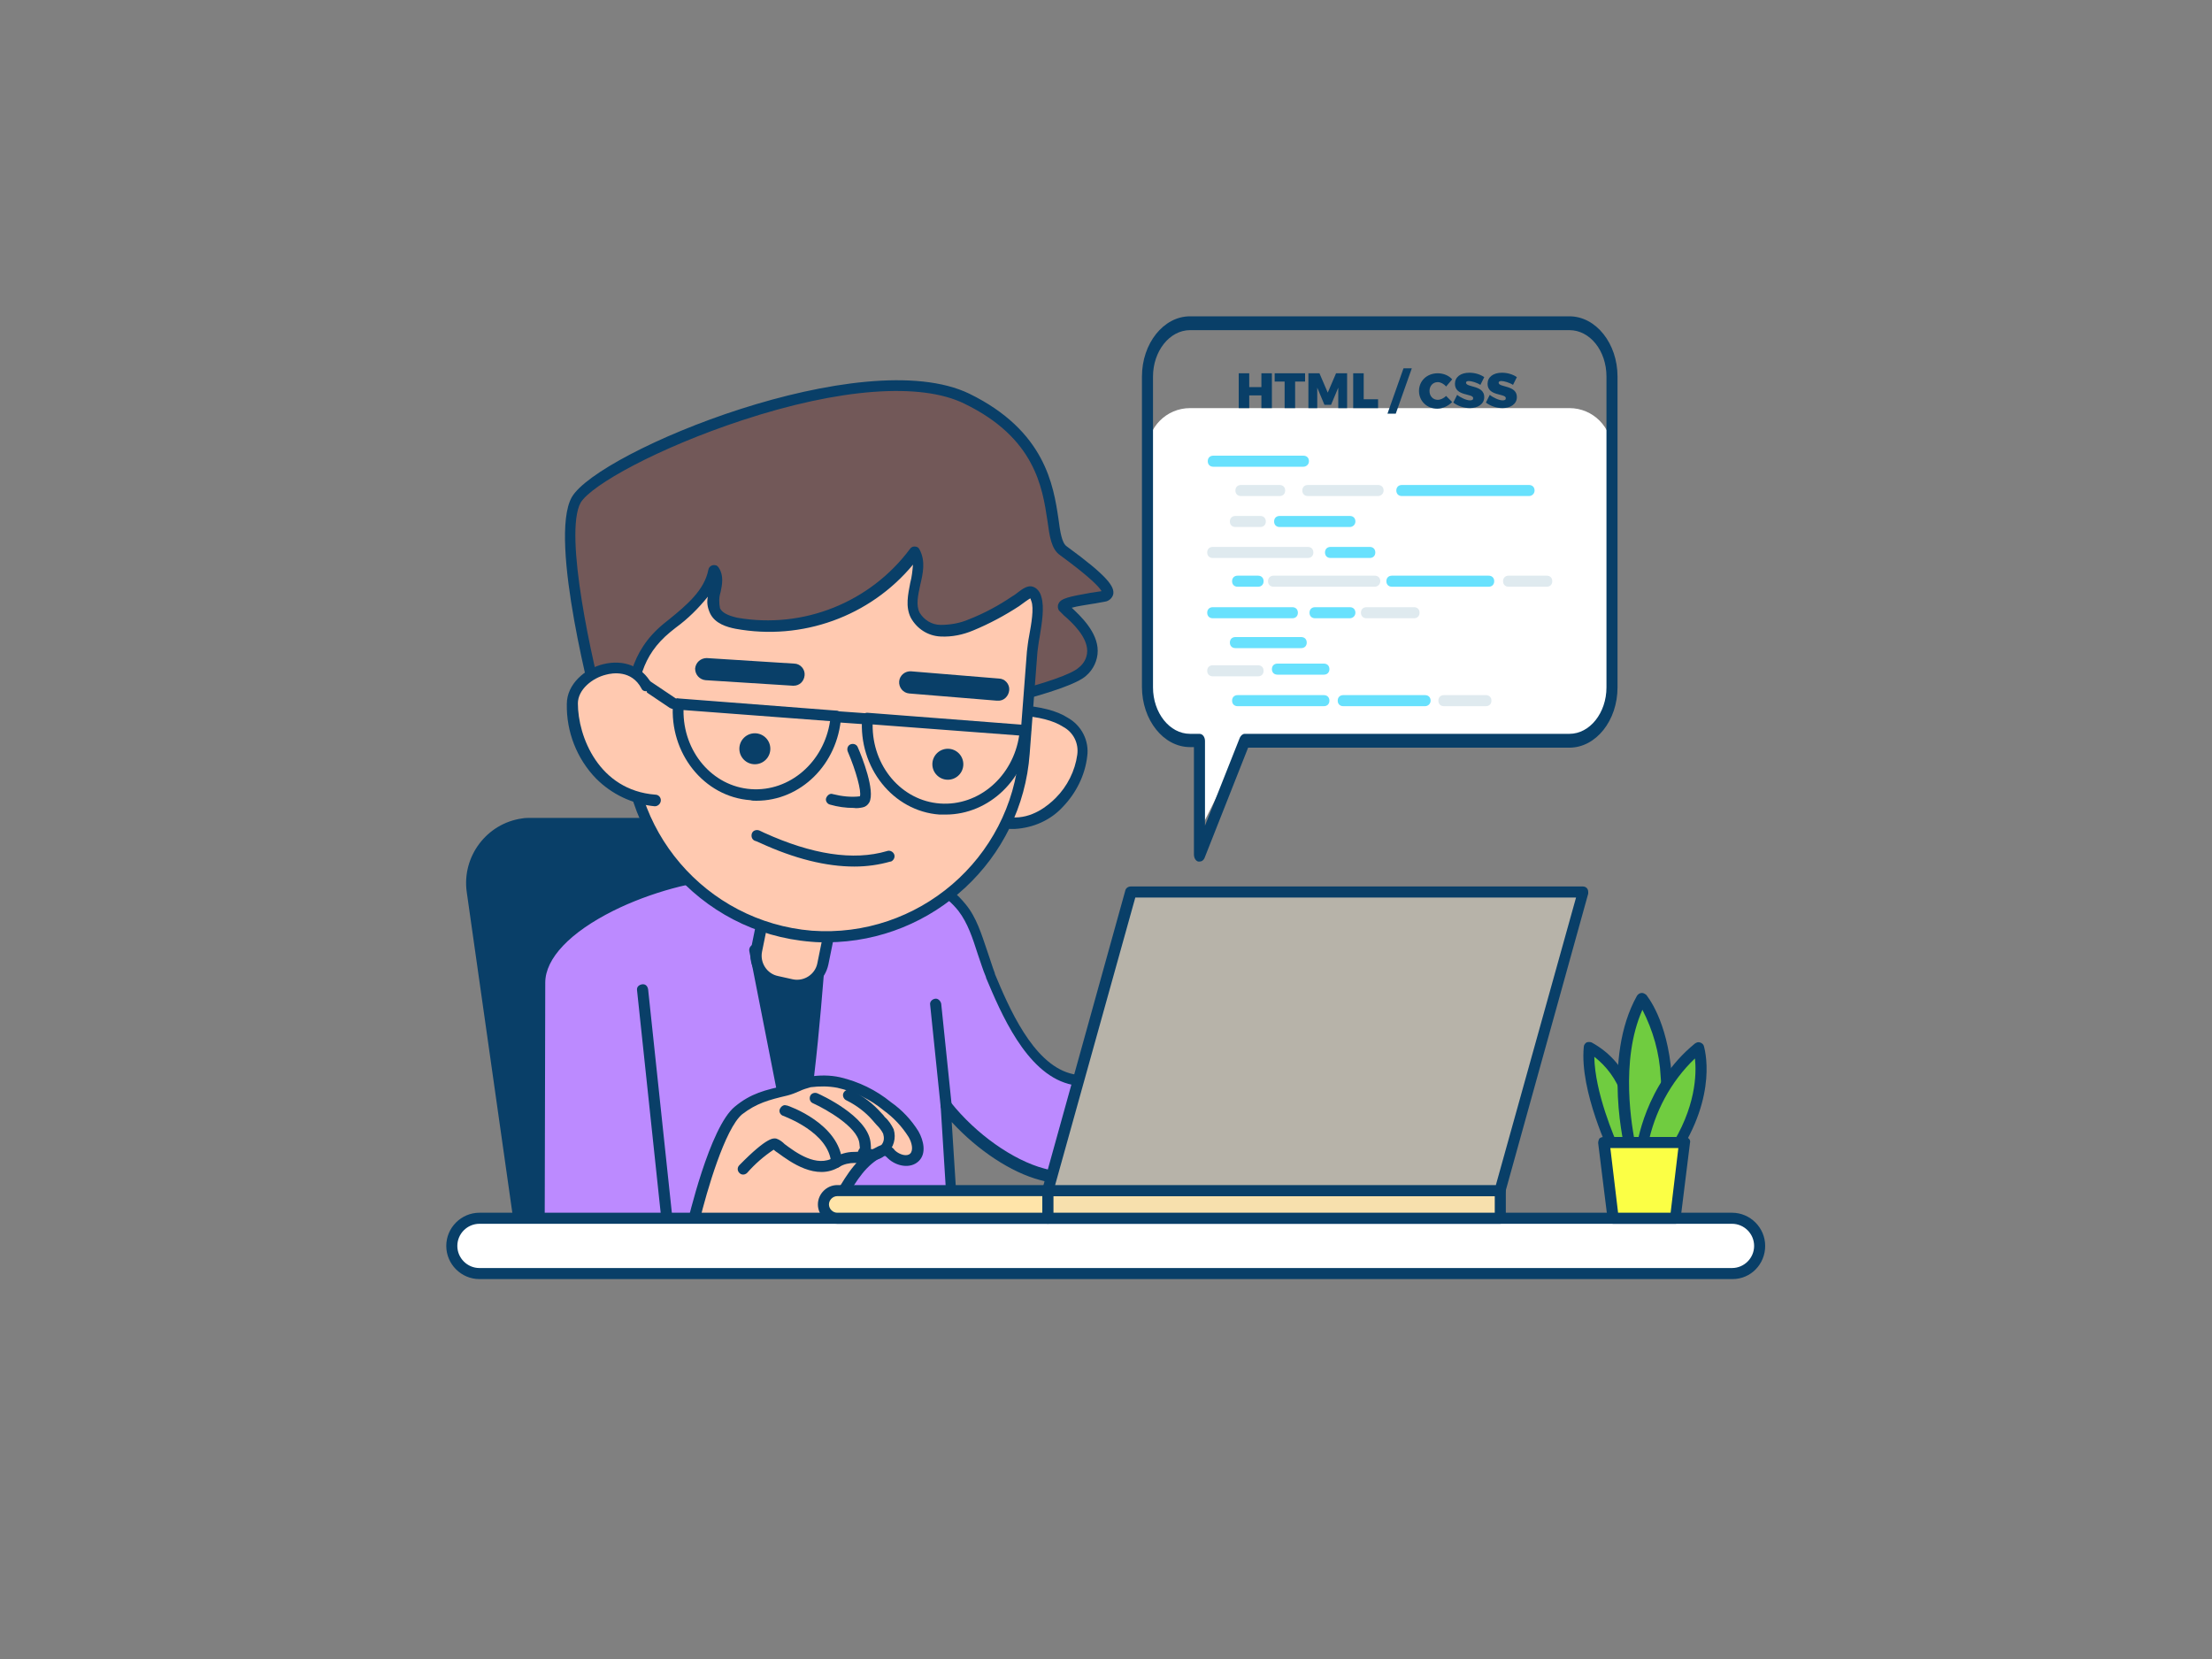 <?xml version="1.0" encoding="utf-8"?>
<!-- Generator: Adobe Illustrator 28.0.0, SVG Export Plug-In . SVG Version: 6.00 Build 0)  -->
<svg version="1.1" id="Layer_1" xmlns="http://www.w3.org/2000/svg" xmlns:xlink="http://www.w3.org/1999/xlink" x="0px" y="0px"
	 viewBox="0 0 400 300" style="enable-background:new 0 0 400 300;" xml:space="preserve">
<rect x="0" y="0" width="400" height="300" fill="#808080" stroke="none"/>
<style type="text/css">
	.st0{fill:#093F68;}
	.st1{fill:#BC8AFF;}
	.st2{fill:#FFC9B0;}
	.st3{fill:#FFFFFF;}
	.st4{fill:#725858;}
	.st5{fill:#FFE4A9;}
	.st6{fill:#F7E0AD;}
	.st7{fill:#B7B3A9;}
	.st8{fill:#68E1FD;}
	.st9{fill:#DFEAEF;}
	.st10{fill:#70CC40;}
	.st11{fill:#FBFF45;}
</style>
<path class="st0" d="M172.4,220.3H93.8l-8.4-59.1c-0.8-5.9,3.3-11.3,9.1-12.2c0.5-0.1,1-0.1,1.5-0.1h66.2L172.4,220.3z"/>
<path class="st0" d="M172.4,221.3H93.8c-0.5,0-0.9-0.4-1-0.9l-8.4-59.1c-0.9-6.4,3.6-12.4,10-13.3c0.5-0.1,1.1-0.1,1.6-0.1h66.2
	c0.5,0,0.9,0.4,1,0.9l10.1,71.4c0,0.3,0,0.6-0.2,0.8C172.9,221.1,172.7,221.3,172.4,221.3z M94.7,219.3h76.5l-9.9-69.4H96.1
	c-5.4,0-9.8,4.4-9.8,9.7c0,0.5,0,0.9,0.1,1.4L94.7,219.3z"/>
<path class="st1" d="M131.3,158.1h18.2c8.7,0,18.2-1.6,24.3,6c2.8,3.4,3.5,8.2,5.2,12.2c2.6,6.2,7,16.7,14.3,18.7
	c14.5,4,28.9,1.9,29,1.8c4.9-0.8,9.5,2.6,10.3,7.5c0.8,4.9-2.6,9.5-7.5,10.3c-4.1,0.6-8.3,0.9-12.5,0.8c-8.2,0-16.3-1-24.2-3.1
	c-5.8-1.6-12.7-6.5-17.4-12.4l1.4,21.8h-75v-44.1C97.5,166.9,120.5,158.1,131.3,158.1L131.3,158.1z"/>
<g>
	<path class="st0" d="M172.5,222.8h-75c-0.6,0-1-0.4-1-1v-44.1c0-11.9,24.5-20.6,34.8-20.6h18.2c1.3,0,2.5,0,3.8-0.1
		c7.7-0.2,15.7-0.4,21.3,6.5c2,2.4,2.9,5.5,3.9,8.4c0.5,1.4,0.9,2.8,1.4,4.1v0.1c2.5,6,6.8,16.1,13.6,18c9.3,2.4,19,3,28.6,1.8
		c5.5-0.8,10.5,3,11.3,8.5c0.8,5.4-2.9,10.4-8.2,11.3c-4.2,0.6-8.4,0.9-12.7,0.8c-8.2,0.1-16.5-1-24.4-3.1
		c-5.3-1.4-11.3-5.4-16-10.5l1.2,18.9c0,0.3-0.1,0.5-0.3,0.8C172.9,222.6,172.7,222.8,172.5,222.8z M98.5,220.8h72.9l-1.3-20.8
		c0-0.6,0.4-1,0.9-1.1c0.3,0,0.7,0.1,0.9,0.4c4.6,5.8,11.3,10.5,16.9,12c7.8,2.1,15.8,3.1,23.9,3.1c4.1,0,8.3-0.2,12.4-0.8
		c4.4-0.7,7.3-4.8,6.7-9.2c0,0,0,0,0,0c-0.7-4.4-4.8-7.3-9.2-6.6c-9.8,1.3-19.8,0.7-29.4-1.8c-7.7-2.1-12.2-12.8-14.9-19.2v-0.1
		c-0.6-1.4-1-2.8-1.5-4.2c-0.9-2.8-1.8-5.6-3.5-7.8c-4.9-6.1-12.1-5.9-19.7-5.7c-1.3,0-2.6,0.1-3.9,0.1h-18.3
		c-5.4,0-13.9,2.3-20.5,5.6c-7.8,3.9-12.3,8.6-12.3,13L98.5,220.8z"/>
	<path class="st0" d="M120.5,220.5c-0.5,0-0.9-0.4-1-0.9l-4.3-40.5c-0.1-0.6,0.3-1,0.9-1.1c0.6-0.1,1,0.3,1.1,0.9l4.3,40.5
		c0.1,0.5-0.3,1-0.9,1.1c0,0,0,0,0,0L120.5,220.5z"/>
	<path class="st0" d="M148.3,171.8c0,0-2,29.9-4.6,36.6l-7.2-36.6H148.3z"/>
	<path class="st0" d="M143.7,209.4L143.7,209.4c-0.5,0-0.9-0.4-1-0.8l-7.2-36.6c-0.1-0.5,0.2-1.1,0.8-1.2c0.1,0,0.1,0,0.2,0h11.8
		c0.3,0,0.5,0.1,0.7,0.3c0.2,0.2,0.3,0.5,0.3,0.8c-0.1,1.2-2.1,30.2-4.6,36.9C144.5,209.1,144.1,209.4,143.7,209.4L143.7,209.4z
		 M137.7,172.8l6.1,31c1.7-9,3-26.6,3.4-31H137.7z"/>
</g>
<path class="st2" d="M125.2,221.7c0,0,3.9-17.3,8.4-20.9c2.8-2.3,5.3-2.9,8.6-3.6c1.4-0.3,2.7-1.2,4.2-1.5c1.7-0.3,3.5-0.3,5.2,0.1
	c3.2,0.8,6.2,2.2,8.8,4.3c1.9,1.3,3.5,3,4.7,5c0.8,1.3,1.2,3.1,0.1,4.2s-3,0.6-4.1-0.5c-0.4-0.4-0.8-0.8-1.3-0.8
	c-0.3,0-0.5,0.1-0.8,0.2c-3.5,1.7-5.3,4.9-7.2,8.1c-0.3,0.6-3.2,6.5-3.7,6.5L125.2,221.7z"/>
<path class="st0" d="M148.3,223.8L148.3,223.8l-23.1-1.1c-0.3,0-0.6-0.2-0.8-0.4c-0.2-0.2-0.2-0.5-0.2-0.8
	c0.2-0.7,4.1-17.7,8.7-21.4c2.9-2.4,5.5-3,9.1-3.8c0.6-0.2,1.2-0.4,1.8-0.7c0.8-0.4,1.6-0.7,2.5-0.9c1.9-0.3,3.8-0.3,5.6,0.1
	c3.4,0.8,6.5,2.3,9.2,4.5c2,1.4,3.7,3.2,5,5.3c0.9,1.6,1.5,4,0,5.4s-4,0.9-5.5-0.5l-0.1-0.1c-0.2-0.2-0.3-0.3-0.5-0.4
	c-0.1,0-0.2,0.1-0.3,0.1c-3.1,1.5-4.8,4.4-6.6,7.4l-0.2,0.3c-0.1,0.1-0.3,0.5-0.6,1.1C149.6,223.2,149.1,223.8,148.3,223.8
	L148.3,223.8z M126.5,220.8l21.4,1c0.6-0.9,2-3.7,2.6-4.8c0.3-0.6,0.5-1.1,0.6-1.2l0.2-0.3c1.9-3.2,3.8-6.4,7.5-8.2
	c0.4-0.2,0.8-0.3,1.2-0.3c0.7,0.1,1.4,0.4,1.8,1l0.1,0.1c0.8,0.7,2.1,1.1,2.7,0.5s0.3-2-0.3-3c-1.2-1.9-2.7-3.5-4.5-4.8
	c-2.4-2-5.3-3.4-8.4-4.1c-1.6-0.3-3.2-0.3-4.8-0.1c-0.7,0.2-1.4,0.4-2,0.7c-0.7,0.3-1.4,0.6-2.2,0.8c-3.4,0.8-5.6,1.4-8.2,3.4
	C131.1,204.1,127.8,215.4,126.5,220.8L126.5,220.8z"/>
<path class="st2" d="M134.4,211.4c0,0,4.7-4.8,5.7-4.5s6.5,6.1,11.2,3.3c3-1.9,5.6,0.6,5.1-3.6s-9-8-9-8"/>
<path class="st0" d="M134.4,212.4c-0.3,0-0.5-0.1-0.7-0.3c-0.4-0.4-0.4-1,0-1.4c5.1-5.2,6.2-4.9,6.7-4.8c0.6,0.2,1.1,0.6,1.5,1
	c2,1.5,5.8,4.3,8.9,2.4c1.1-0.6,2.3-1,3.6-1c0.3,0,0.7,0,1-0.1c0,0,0.2-0.2,0-1.5c-0.4-3-6.2-6.2-8.4-7.2c-0.5-0.2-0.7-0.8-0.5-1.3
	c0.2-0.5,0.8-0.7,1.3-0.5c0.9,0.4,8.9,4.1,9.6,8.7c0.2,1.5,0.1,2.4-0.5,3c-0.6,0.6-1.5,1-2.4,0.9c-0.9,0-1.9,0.2-2.7,0.7
	c-4.2,2.6-8.9-0.9-11.1-2.5c-0.3-0.2-0.6-0.4-0.8-0.6c-1.8,1.2-3.4,2.6-4.8,4.2C134.9,212.3,134.6,212.4,134.4,212.4L134.4,212.4z"
	/>
<path class="st0" d="M151.3,211.2c-0.5,0-1-0.4-1-0.9c-0.4-5.6-8.5-8.4-8.6-8.5c-0.5-0.1-0.9-0.7-0.7-1.2s0.7-0.9,1.2-0.7
	c0,0,0.1,0,0.1,0c0.4,0.1,9.5,3.3,10,10.2C152.3,210.6,151.9,211.1,151.3,211.2C151.4,211.1,151.4,211.1,151.3,211.2L151.3,211.2z"
	/>
<path class="st0" d="M157.7,209.8c-0.7,0-1.4-0.2-2-0.5c-0.5-0.3-0.7-0.9-0.4-1.4c0,0,0,0,0,0c0.3-0.5,0.9-0.6,1.4-0.4
	c0.9,0.6,2.2,0.3,2.8-0.6c0.4-0.6,0.4-1.2,0.2-1.9c-0.3-0.6-0.7-1.1-1.2-1.6c-0.3-0.3-0.5-0.6-0.7-0.8c-1.3-1.5-2.9-2.7-4.7-3.6
	c-0.5-0.2-0.8-0.8-0.6-1.3c0.2-0.5,0.8-0.8,1.3-0.6c0.1,0,0.1,0,0.2,0.1c2.1,1,3.9,2.4,5.4,4.1c0.2,0.2,0.4,0.4,0.6,0.7
	c0.7,0.6,1.2,1.4,1.6,2.2c0.5,1.6,0,3.3-1.2,4.4C159.5,209.5,158.6,209.8,157.7,209.8L157.7,209.8z"/>
<path class="st3" d="M86.7,220.3h226.5c2.8,0,5,2.2,5,5v0c0,2.8-2.2,5-5,5H86.7c-2.8,0-5-2.2-5-5v0C81.7,222.5,84,220.3,86.7,220.3z
	"/>
<path class="st0" d="M313.3,231.3H86.7c-3.3,0-6-2.7-6-6s2.7-6,6-6h226.5c3.3,0,6,2.7,6,6S316.6,231.3,313.3,231.3z M86.7,221.3
	c-2.2,0-4,1.8-4,4s1.8,4,4,4h226.5c2.2,0,4-1.8,4-4s-1.8-4-4-4H86.7z"/>
<path class="st4" d="M108.7,129.6c0,0-8.7-31.8-4.5-39.1s51.5-27.6,70.6-18.3s13.5,24.6,17.5,27.5s10.1,7.7,7.3,8.2s-7.9,1.1-7.3,2
	s8.8,6.6,3.4,11.6S125.3,139.4,108.7,129.6z"/>
<path class="st0" d="M129.8,134.2c-8.7,0-16.8-0.9-21.6-3.8c-0.2-0.1-0.4-0.3-0.4-0.6c-0.4-1.3-8.7-32.3-4.4-39.9
	c4.8-8.3,52.7-28,71.9-18.7c13.7,6.7,15.2,16.6,16.1,22.6c0.3,2.3,0.6,4.4,1.5,5c7.4,5.4,8.7,7.3,8.4,8.7c-0.2,0.7-0.8,1.2-1.5,1.3
	c-0.7,0.1-1.5,0.3-2.3,0.4c-1.1,0.2-2.7,0.4-3.7,0.7c1.6,1.5,4.7,4.4,4.7,7.8c0,1.7-0.8,3.4-2.1,4.5c-3,2.8-21.2,7.3-39.8,9.9
	C147.7,133.3,138.8,134.1,129.8,134.2L129.8,134.2z M109.6,128.9c17,9.4,80.4-3.4,85.5-8.2c0.9-0.7,1.5-1.8,1.5-3
	c0-2.6-2.8-5.2-4.2-6.4c-0.3-0.3-0.6-0.6-0.9-0.9c-0.2-0.3-0.3-0.8-0.1-1.2c0.4-1,1.9-1.3,5.8-2l2-0.3c-0.4-0.7-1.9-2.4-7.5-6.5
	c-1.6-1.1-1.9-3.4-2.3-6.3c-0.9-5.9-2.2-14.9-15-21.1c-7.9-3.9-22.6-2.8-40.2,3c-15.2,5-27.3,11.7-29.2,14.9
	C101.9,96.5,107.1,119.8,109.6,128.9L109.6,128.9z"/>
<path class="st2" d="M138.3,164.5l12,2.4l0,0l-1.5,7.4c-0.5,2.6-3,4.2-5.6,3.7l-2.7-0.5c-2.6-0.5-4.2-3-3.7-5.6L138.3,164.5
	L138.3,164.5z"/>
<path class="st0" d="M144.2,179.2c-0.4,0-0.8-0.1-1.2-0.2l-2.7-0.6c-3.1-0.6-5.1-3.7-4.5-6.8l1.5-7.4c0.1-0.5,0.6-0.9,1.2-0.8
	c0,0,0,0,0,0l12,2.4c0.5,0.1,0.9,0.6,0.8,1.2c0,0,0,0,0,0l-1.5,7.4C149.2,177.2,146.9,179.1,144.2,179.2L144.2,179.2z M139.1,165.7
	l-1.3,6.4c-0.4,2,0.9,4,2.9,4.4l2.7,0.6c2,0.4,4-0.9,4.4-2.9c0,0,0,0,0,0l1.3-6.4L139.1,165.7z"/>
<path class="st2" d="M195.7,136.5c-0.4,5.7-6.3,12.8-12.9,12.3s-11.5-5.5-11.1-11.2s6.1-9.8,12.7-9.3S196.2,130.9,195.7,136.5
	L195.7,136.5z"/>
<path class="st0" d="M183.5,149.9h-0.8c-7.1-0.6-12.5-6.1-12-12.2c0.3-3.1,1.9-5.9,4.4-7.7c2.7-1.9,6-2.8,9.3-2.5
	c3.8,0.3,6.7,1,8.7,2.3c2.5,1.4,3.9,4.2,3.5,7c-0.4,3.4-2,6.6-4.4,9.1C190,148.3,186.9,149.7,183.5,149.9z M183.3,129.3
	c-2.5,0-4.9,0.7-6.9,2.2c-2.1,1.4-3.4,3.7-3.6,6.2c-0.4,5.1,4.2,9.6,10.1,10.1c3.7,0.3,6.6-2.1,8-3.5c2.1-2.1,3.5-4.9,3.9-7.8
	c0.3-2.1-0.7-4.1-2.6-5.1c-1.7-1.1-4.4-1.8-7.8-2C184,129.3,183.7,129.3,183.3,129.3L183.3,129.3z"/>
<path class="st2" d="M146.8,169.3c-19.8-1.6-34.5-18.9-33-38.7c0.6-7,1.1-12.4,6.9-17.1c3.5-2.9,7.6-5.9,8.5-10.4
	c1.3,2.1-0.9,4.9,0.1,7.2c0.6,1.4,2.3,2,3.9,2.2c12.4,2.2,24.9-2.8,32.4-12.9c1.8,3.5-1.7,8,0.1,11.4c0.9,1.7,2.7,2.7,4.6,2.8
	c1.9,0.1,3.8-0.3,5.5-1.1c2.9-1.1,5.6-2.6,8.1-4.3c2.1-1.3,3-2.7,3.8-0.3s-0.6,7.2-0.7,9.6l-1.4,18.4
	C183.8,156,166.5,170.8,146.8,169.3L146.8,169.3z"/>
<path class="st0" d="M149.6,170.4c-1,0-1.9,0-2.9-0.1c-20.3-1.6-35.5-19.4-33.9-39.7c0.5-6.5,1-12.7,7.2-17.8l1-0.8
	c3.2-2.6,6.4-5.3,7.1-9c0.1-0.5,0.6-0.9,1.2-0.8c0.3,0,0.5,0.2,0.7,0.5c0.9,1.4,0.6,3,0.3,4.4c-0.3,0.9-0.3,1.9-0.1,2.9
	c0.4,0.8,1.4,1.3,3.1,1.7c12,2.1,24.1-2.8,31.3-12.5c0.3-0.4,0.9-0.5,1.4-0.2c0.1,0.1,0.2,0.2,0.3,0.4c1.1,2.1,0.6,4.3,0.1,6.4
	c-0.4,1.9-0.8,3.6-0.1,5c0.8,1.3,2.2,2.2,3.8,2.2c1.7,0,3.5-0.3,5.1-1c2.8-1.1,5.4-2.5,7.9-4.2c0.4-0.2,0.7-0.5,1-0.7
	c0.9-0.7,1.8-1.3,2.7-1c0.8,0.3,1.3,1,1.5,1.8c0.6,1.9,0.1,4.8-0.3,7.3c-0.2,1-0.3,2-0.4,2.7l-1.4,18.4
	C184.8,155.4,168.8,170.3,149.6,170.4L149.6,170.4z M128,107.9c-1.7,2.1-3.6,4-5.8,5.6l-1,0.8c-5.2,4.3-6,9.1-6.5,16.4
	c-1.5,19.2,12.9,36,32.1,37.6c19.2,1.4,36-13,37.5-32.2l1.4-18.3c0.1-0.8,0.2-1.8,0.4-2.8c0.4-2.2,0.9-5,0.4-6.3
	c-0.1-0.2-0.1-0.4-0.2-0.5c-0.2,0.1-0.6,0.4-0.9,0.6s-0.7,0.5-1.1,0.8c-2.6,1.7-5.4,3.2-8.3,4.4c-1.9,0.8-3.9,1.2-5.9,1.1
	c-2.3-0.1-4.3-1.4-5.4-3.4c-1-2-0.5-4.2-0.1-6.3c0.3-1.1,0.4-2.2,0.5-3.3c-7.8,9.4-20.1,13.8-32.1,11.6c-1.5-0.3-3.7-0.9-4.6-2.8
	C127.9,109.8,127.8,108.9,128,107.9L128,107.9z"/>
<path class="st0" d="M143.5,124h-0.1l-15.8-1c-1.1-0.1-1.9-1-1.9-2.1c0.1-1.1,1-1.9,2.1-1.9l15.8,1c1.1,0,2,1,1.9,2.1
	S144.6,124,143.5,124L143.5,124z"/>
<path class="st0" d="M180.4,126.7h-0.2l-15.8-1.3c-1.1-0.1-1.9-1.1-1.8-2.2s1.1-1.9,2.2-1.8l15.8,1.3c1.1,0,2,1,1.9,2.1
	C182.4,125.9,181.5,126.8,180.4,126.7L180.4,126.7z"/>
<path class="st0" d="M154.4,146.1c-1.5,0-2.9-0.2-4.3-0.6c-0.5-0.1-0.9-0.7-0.7-1.2s0.7-0.9,1.2-0.7c1.6,0.4,3.3,0.6,4.9,0.4
	c0.3-0.9-0.7-4.6-2.2-8.1c-0.2-0.5,0-1.1,0.5-1.3c0.5-0.2,1.1,0,1.3,0.5c0.8,1.8,3.2,7.9,2.1,10c-0.3,0.5-0.7,0.8-1.2,0.9
	C155.5,146.1,154.9,146.2,154.4,146.1z"/>
<path class="st2" d="M122.7,127.3c-0.7,8.4,5.2,15.8,13.1,16.4s14.8-5.7,15.4-14.2L122.7,127.3z"/>
<path class="st0" d="M136.8,144.8c-0.4,0-0.8,0-1.1-0.1c-8.4-0.6-14.7-8.5-14-17.5c0-0.3,0.1-0.5,0.3-0.7c0.2-0.2,0.5-0.3,0.7-0.2
	l28.5,2.2c0.6,0,1,0.5,0.9,1.1c0,0,0,0,0,0C151.5,138.2,144.8,144.8,136.8,144.8L136.8,144.8z M123.6,128.4
	c-0.1,7.5,5.2,13.8,12.2,14.3s13.2-4.9,14.3-12.3L123.6,128.4z"/>
<path class="st2" d="M156.8,129.9c-0.7,8.4,5.2,15.8,13.1,16.4s14.8-5.7,15.5-14.2L156.8,129.9z"/>
<path class="st0" d="M171,147.3c-0.4,0-0.7,0-1.1,0c-8.4-0.6-14.7-8.5-14-17.5c0-0.6,0.5-1,1.1-0.9c0,0,0,0,0,0l28.5,2.2
	c0.3,0,0.5,0.2,0.7,0.4c0.2,0.2,0.3,0.5,0.2,0.7C185.7,140.8,178.9,147.3,171,147.3L171,147.3z M157.8,131
	c-0.1,7.5,5.2,13.8,12.2,14.3s13.2-4.9,14.3-12.3L157.8,131z"/>
<path class="st0" d="M121.7,128.2c-0.2,0-0.4-0.1-0.6-0.2l-6.4-4.3c-0.5-0.3-0.6-0.9-0.3-1.4c0.3-0.5,0.9-0.6,1.4-0.3l0,0l6.4,4.3
	c0.5,0.3,0.6,0.9,0.3,1.4c0,0,0,0,0,0C122.3,128.1,122,128.3,121.7,128.2z"/>
<path class="st0" d="M156.8,131L156.8,131l-5.7-0.4c-0.6,0-1-0.5-0.9-1.1s0.5-1,1.1-0.9l5.6,0.4c0.5,0,1,0.5,0.9,1.1
	C157.8,130.6,157.4,131,156.8,131L156.8,131z"/>
<path class="st2" d="M118.4,144.8c-6.6-0.5-14.9-6.2-14.9-17.5c0-5.7,10-9.5,13.4-3.2"/>
<path class="st0" d="M118.4,145.8L118.4,145.8c-4.1-0.4-7.8-2.2-10.6-5c-3.5-3.6-5.4-8.5-5.3-13.5c0-3.6,3.3-6.4,6.6-7.2
	c3.7-0.9,7,0.4,8.7,3.5c0.2,0.5,0,1.1-0.5,1.3c-0.5,0.2-1.1,0.1-1.3-0.4c-1.8-3.4-5.3-2.8-6.4-2.5c-2.5,0.6-5.1,2.7-5.1,5.2
	c0,6,3.8,15.7,14,16.5c0.6,0,1,0.5,1,1C119.5,145.3,119,145.8,118.4,145.8L118.4,145.8z"/>
<path class="st0" d="M154.5,156.7c-5.1,0-10.8-1.4-17.1-4.3l-0.7-0.3c-0.5-0.1-0.8-0.5-0.8-1c0-0.6,0.4-1,1-1c0.3,0,0.5,0.1,1.3,0.5
	c8.6,3.9,16.1,5.1,22.2,3.3c0.5-0.2,1.1,0.1,1.3,0.6c0.2,0.5-0.1,1.1-0.6,1.3c0,0-0.1,0-0.1,0C158.9,156.4,156.7,156.7,154.5,156.7z
	"/>
<path class="st5" d="M151.4,215.3h38.1l0,0v5l0,0h-38.1c-1.4,0-2.5-1.1-2.5-2.5l0,0C149,216.5,150.1,215.3,151.4,215.3L151.4,215.3
	L151.4,215.3z"/>
<path class="st0" d="M189.5,221.3h-38.1c-1.9,0-3.5-1.6-3.5-3.5s1.6-3.5,3.5-3.5h38.1c0.6,0,1,0.4,1,1v5
	C190.5,220.8,190.1,221.3,189.5,221.3L189.5,221.3z M151.4,216.3c-0.8,0-1.5,0.7-1.5,1.5s0.7,1.5,1.5,1.5l0,0h37.1v-3H151.4z"/>
<path class="st6" d="M271.3,220.3h-81.8v-5h81.8L271.3,220.3z"/>
<path class="st0" d="M271.3,221.3h-81.8c-0.6,0-1-0.4-1-1v-5c0-0.6,0.4-1,1-1h81.8c0.6,0,1,0.4,1,1v5
	C272.3,220.8,271.8,221.3,271.3,221.3z M190.5,219.3h79.8v-3h-79.8V219.3z"/>
<path class="st7" d="M204.5,161.3h81.7l-15,54h-81.8L204.5,161.3z"/>
<path class="st0" d="M271.3,216.3h-81.8c-0.3,0-0.6-0.1-0.8-0.4c-0.2-0.3-0.2-0.6-0.2-0.9l15-54c0.1-0.4,0.5-0.7,1-0.7h81.7
	c0.6,0,1,0.4,1,1c0,0.1,0,0.2,0,0.3l-15,54C272.2,216,271.7,216.3,271.3,216.3z M190.8,214.3h79.7l14.5-52h-79.7L190.8,214.3z"/>
<path class="st0" d="M171.1,201c-0.5,0-0.9-0.4-1-0.9l-1.9-18.4c-0.1-0.5,0.3-1,0.9-1.1c0,0,0,0,0,0c0.5-0.1,1,0.4,1.1,0.9l1.9,18.4
	C172.1,200.4,171.7,200.9,171.1,201C171.2,201,171.2,201,171.1,201L171.1,201z"/>
<path class="st3" d="M283.8,73.8h-68.6c-4.3,0-7.7,3.5-7.7,7.7v0v44.7c0,4.3,3.5,7.7,7.7,7.7h1.7v16.4l8.2-16.4h58.7
	c4.3,0,7.7-3.4,7.7-7.7V81.5C291.5,77.3,288.1,73.8,283.8,73.8z"/>
<path class="st0" d="M216.9,155.8c-0.1,0-0.2,0-0.2,0c-0.5-0.1-0.8-0.7-0.8-1.3v-19.4h-0.7c-4.8,0-8.7-4.9-8.7-10.9V68.1
	c0-6,3.9-10.9,8.7-10.9h68.6c4.8,0,8.7,4.9,8.7,10.9v56.2c0,6-3.9,10.9-8.7,10.9h-58.1l-7.9,20C217.6,155.6,217.3,155.8,216.9,155.8
	z M215.2,59.7c-3.7,0-6.7,3.8-6.7,8.4v56.2c0,4.6,3,8.4,6.7,8.4h1.7c0.6,0,1,0.6,1,1.3v15.3l6.3-15.9c0.2-0.4,0.5-0.7,0.9-0.7h58.7
	c3.7,0,6.7-3.8,6.7-8.4V68.1c0-4.7-3-8.4-6.7-8.4H215.2z"/>
<path class="st8" d="M235.7,84.4h-16.3c-0.6,0-1-0.4-1-1s0.4-1,1-1h16.3c0.6,0,1,0.4,1,1S236.2,84.4,235.7,84.4L235.7,84.4z"/>
<path class="st9" d="M231.4,89.7h-7c-0.6,0-1-0.4-1-1s0.4-1,1-1h7c0.6,0,1,0.4,1,1S232,89.7,231.4,89.7z"/>
<path class="st9" d="M249.2,89.7h-12.7c-0.6,0-1-0.4-1-1s0.4-1,1-1h12.7c0.6,0,1,0.4,1,1S249.7,89.7,249.2,89.7z"/>
<path class="st8" d="M276.5,89.7h-23c-0.6,0-1-0.4-1-1s0.4-1,1-1h23c0.6,0,1,0.4,1,1S277,89.7,276.5,89.7z"/>
<path class="st9" d="M227.9,95.3h-4.5c-0.6,0-1-0.4-1-1s0.4-1,1-1h4.5c0.6,0,1,0.4,1,1S228.5,95.3,227.9,95.3z"/>
<path class="st8" d="M244.1,95.3h-12.7c-0.6,0-1-0.4-1-1s0.4-1,1-1h12.7c0.6,0,1,0.4,1,1S244.6,95.3,244.1,95.3z"/>
<path class="st9" d="M236.5,100.9h-17.2c-0.6,0-1-0.4-1-1s0.4-1,1-1h17.2c0.6,0,1,0.4,1,1S237.1,100.9,236.5,100.9z"/>
<path class="st8" d="M247.7,100.9h-7.1c-0.6,0-1-0.4-1-1s0.4-1,1-1h7.1c0.6,0,1,0.4,1,1S248.3,100.9,247.7,100.9z"/>
<path class="st8" d="M227.5,106.1h-3.7c-0.6,0-1-0.4-1-1s0.4-1,1-1h3.7c0.6,0,1,0.4,1,1S228.1,106.1,227.5,106.1z"/>
<path class="st9" d="M248.6,106.1h-18.3c-0.6,0-1-0.4-1-1s0.4-1,1-1h18.3c0.6,0,1,0.4,1,1S249.1,106.1,248.6,106.1z"/>
<path class="st8" d="M269.2,106.1h-17.5c-0.6,0-1-0.4-1-1s0.4-1,1-1h17.5c0.6,0,1,0.4,1,1S269.8,106.1,269.2,106.1z"/>
<path class="st9" d="M279.7,106.1h-6.9c-0.6,0-1-0.4-1-1s0.4-1,1-1h6.9c0.6,0,1,0.4,1,1S280.3,106.1,279.7,106.1z"/>
<path class="st8" d="M233.7,111.8h-14.4c-0.6,0-1-0.4-1-1s0.4-1,1-1h14.4c0.6,0,1,0.4,1,1S234.3,111.8,233.7,111.8z"/>
<path class="st8" d="M244.1,111.8h-6.3c-0.6,0-1-0.4-1-1s0.4-1,1-1h6.3c0.6,0,1,0.4,1,1S244.6,111.8,244.1,111.8z"/>
<path class="st9" d="M255.7,111.8h-8.6c-0.6,0-1-0.4-1-1s0.4-1,1-1h8.6c0.6,0,1,0.4,1,1S256.3,111.8,255.7,111.8z"/>
<path class="st8" d="M235.3,117.2h-11.9c-0.6,0-1-0.4-1-1s0.4-1,1-1h11.9c0.6,0,1,0.4,1,1S235.9,117.2,235.3,117.2z"/>
<path class="st9" d="M227.5,122.3h-8.2c-0.6,0-1-0.4-1-1s0.4-1,1-1h8.2c0.6,0,1,0.4,1,1S228.1,122.3,227.5,122.3z"/>
<path class="st8" d="M239.4,122h-8.4c-0.6,0-1-0.4-1-1s0.4-1,1-1h8.4c0.6,0,1,0.4,1,1S240,122,239.4,122z"/>
<path class="st8" d="M239.4,127.7h-15.6c-0.6,0-1-0.4-1-1s0.4-1,1-1h15.6c0.6,0,1,0.4,1,1S240,127.7,239.4,127.7z"/>
<path class="st8" d="M257.7,127.7h-14.8c-0.6,0-1-0.4-1-1s0.4-1,1-1h14.8c0.6,0,1,0.4,1,1S258.2,127.7,257.7,127.7z"/>
<path class="st9" d="M268.7,127.7h-7.6c-0.6,0-1-0.4-1-1s0.4-1,1-1h7.6c0.6,0,1,0.4,1,1S269.3,127.7,268.7,127.7z"/>
<path class="st10" d="M292.3,208.9c0,0-5.7-11.6-4.9-19.5c3.2,1.8,5.7,4.7,6.8,8.2c3.4,9.4,2.6,11.3,2.6,11.3L292.3,208.9z"/>
<path class="st0" d="M296.8,209.9h-4.5c-0.4,0-0.7-0.2-0.9-0.6c-0.2-0.5-5.8-12-5-20c0-0.3,0.2-0.6,0.5-0.8c0.3-0.1,0.6-0.1,0.9,0
	c3.5,1.9,6.1,5,7.3,8.8c3.3,9,2.8,11.5,2.6,12C297.6,209.7,297.2,209.9,296.8,209.9L296.8,209.9z M292.9,207.9h2.9
	c0-1.1-0.5-3.9-2.6-10c-0.9-2.7-2.7-5.1-4.9-6.8C288.4,197.5,291.9,205.7,292.9,207.9L292.9,207.9z"/>
<path class="st10" d="M295,208.3c0,0-4.3-16.6,1.9-27.7c0,0,3.5,4.1,4.4,13.9c0.4,4.7-0.4,9.4-2.6,13.6L295,208.3z"/>
<path class="st0" d="M295,209.3c-0.5,0-0.9-0.3-1-0.8c-0.2-0.7-4.3-17.1,2-28.4c0.3-0.5,0.9-0.7,1.4-0.4c0.1,0.1,0.2,0.1,0.3,0.2
	c0.1,0.2,3.8,4.4,4.6,14.5c0.5,4.9-0.5,9.8-2.7,14.2c-0.2,0.3-0.5,0.5-0.8,0.5L295,209.3L295,209.3z M297,182.6
	c-4.1,9.2-1.9,21.4-1.2,24.7l2.3-0.1c1.8-3.9,2.6-8.2,2.2-12.5C300.1,190.4,298.9,186.3,297,182.6L297,182.6z"/>
<path class="st10" d="M296.9,207.8c0,0,1.3-11.1,10.3-18.3c0,0,2.6,8.3-4.8,19.3L296.9,207.8z"/>
<path class="st0" d="M302.4,209.8h-0.2l-5.5-1c-0.5-0.1-0.9-0.6-0.8-1.1c0.1-0.5,1.5-11.6,10.6-19c0.3-0.2,0.6-0.3,0.9-0.2
	c0.3,0.1,0.6,0.3,0.7,0.6c0.1,0.4,2.7,8.8-4.9,20.1C303.1,209.6,302.7,209.8,302.4,209.8z M298,207l3.9,0.7
	c4.8-7.4,4.9-13.5,4.6-16.3C302.1,195.6,299.2,201.1,298,207z"/>
<path class="st11" d="M303,220.3h-11.3l-1.7-13.7h14.6L303,220.3z"/>
<path class="st0" d="M303,221.3h-11.3c-0.5,0-0.9-0.4-1-0.9l-1.7-13.7c0-0.3,0.1-0.6,0.2-0.8c0.2-0.2,0.5-0.3,0.8-0.3h14.6
	c0.3,0,0.6,0.1,0.8,0.3c0.2,0.2,0.3,0.5,0.2,0.8l-1.7,13.7C303.9,220.9,303.5,221.3,303,221.3L303,221.3z M292.6,219.3h9.5l1.4-11.7
	h-12.3L292.6,219.3z"/>
<g>
	<path class="st0" d="M228.1,73.8v-2.3h-2.2v2.3H224v-6.3h1.9V70h2.2v-2.5h1.9v6.3H228.1z"/>
	<path class="st0" d="M234.2,69v4.8h-1.9V69h-1.8v-1.5h5.5V69H234.2z"/>
	<path class="st0" d="M242,73.8l0-3.7l-1.3,3.1h-1.2l-1.3-3.1v3.7h-1.6v-6.3h2l1.5,3.5l1.5-3.5h2v6.3H242z"/>
	<path class="st0" d="M249.2,72.2v1.6h-4.5v-6.3h1.9v4.7H249.2z"/>
	<path class="st0" d="M250.9,74.8l2.9-8.2h1.5l-2.9,8.2H250.9z"/>
	<path class="st0" d="M262.6,68.6l-1.1,1.3c-0.4-0.5-1-0.8-1.5-0.8c-0.9,0-1.5,0.7-1.5,1.6c0,0.9,0.6,1.6,1.5,1.6
		c0.5,0,1.1-0.3,1.5-0.7l1.1,1.1c-0.7,0.7-1.7,1.2-2.7,1.2c-1.9,0-3.3-1.4-3.3-3.2c0-1.8,1.4-3.2,3.4-3.2
		C261,67.5,262,67.9,262.6,68.6z"/>
	<path class="st0" d="M268.4,68.2l-0.7,1.4c-0.6-0.4-1.6-0.7-2.1-0.7c-0.3,0-0.5,0.1-0.5,0.3c0,0.9,3.3,0.4,3.3,2.6
		c0,1.3-1.2,2-2.6,2c-1.1,0-2.2-0.4-3-1l0.7-1.4c0.6,0.5,1.7,1,2.3,1c0.4,0,0.6-0.1,0.6-0.4c0-0.9-3.3-0.3-3.3-2.6c0-1.2,1-2,2.6-2
		C266.7,67.4,267.7,67.7,268.4,68.2z"/>
	<path class="st0" d="M274.3,68.2l-0.7,1.4c-0.6-0.4-1.6-0.7-2.1-0.7c-0.3,0-0.5,0.1-0.5,0.3c0,0.9,3.3,0.4,3.3,2.6
		c0,1.3-1.2,2-2.6,2c-1.1,0-2.2-0.4-3-1l0.7-1.4c0.6,0.5,1.7,1,2.3,1c0.4,0,0.6-0.1,0.6-0.4c0-0.9-3.3-0.3-3.3-2.6c0-1.2,1-2,2.6-2
		C272.6,67.4,273.6,67.7,274.3,68.2z"/>
</g>
<ellipse class="st0" cx="171.4" cy="138.2" rx="2.8" ry="2.8"/>
<ellipse class="st0" cx="136.5" cy="135.4" rx="2.8" ry="2.8"/>
</svg>
